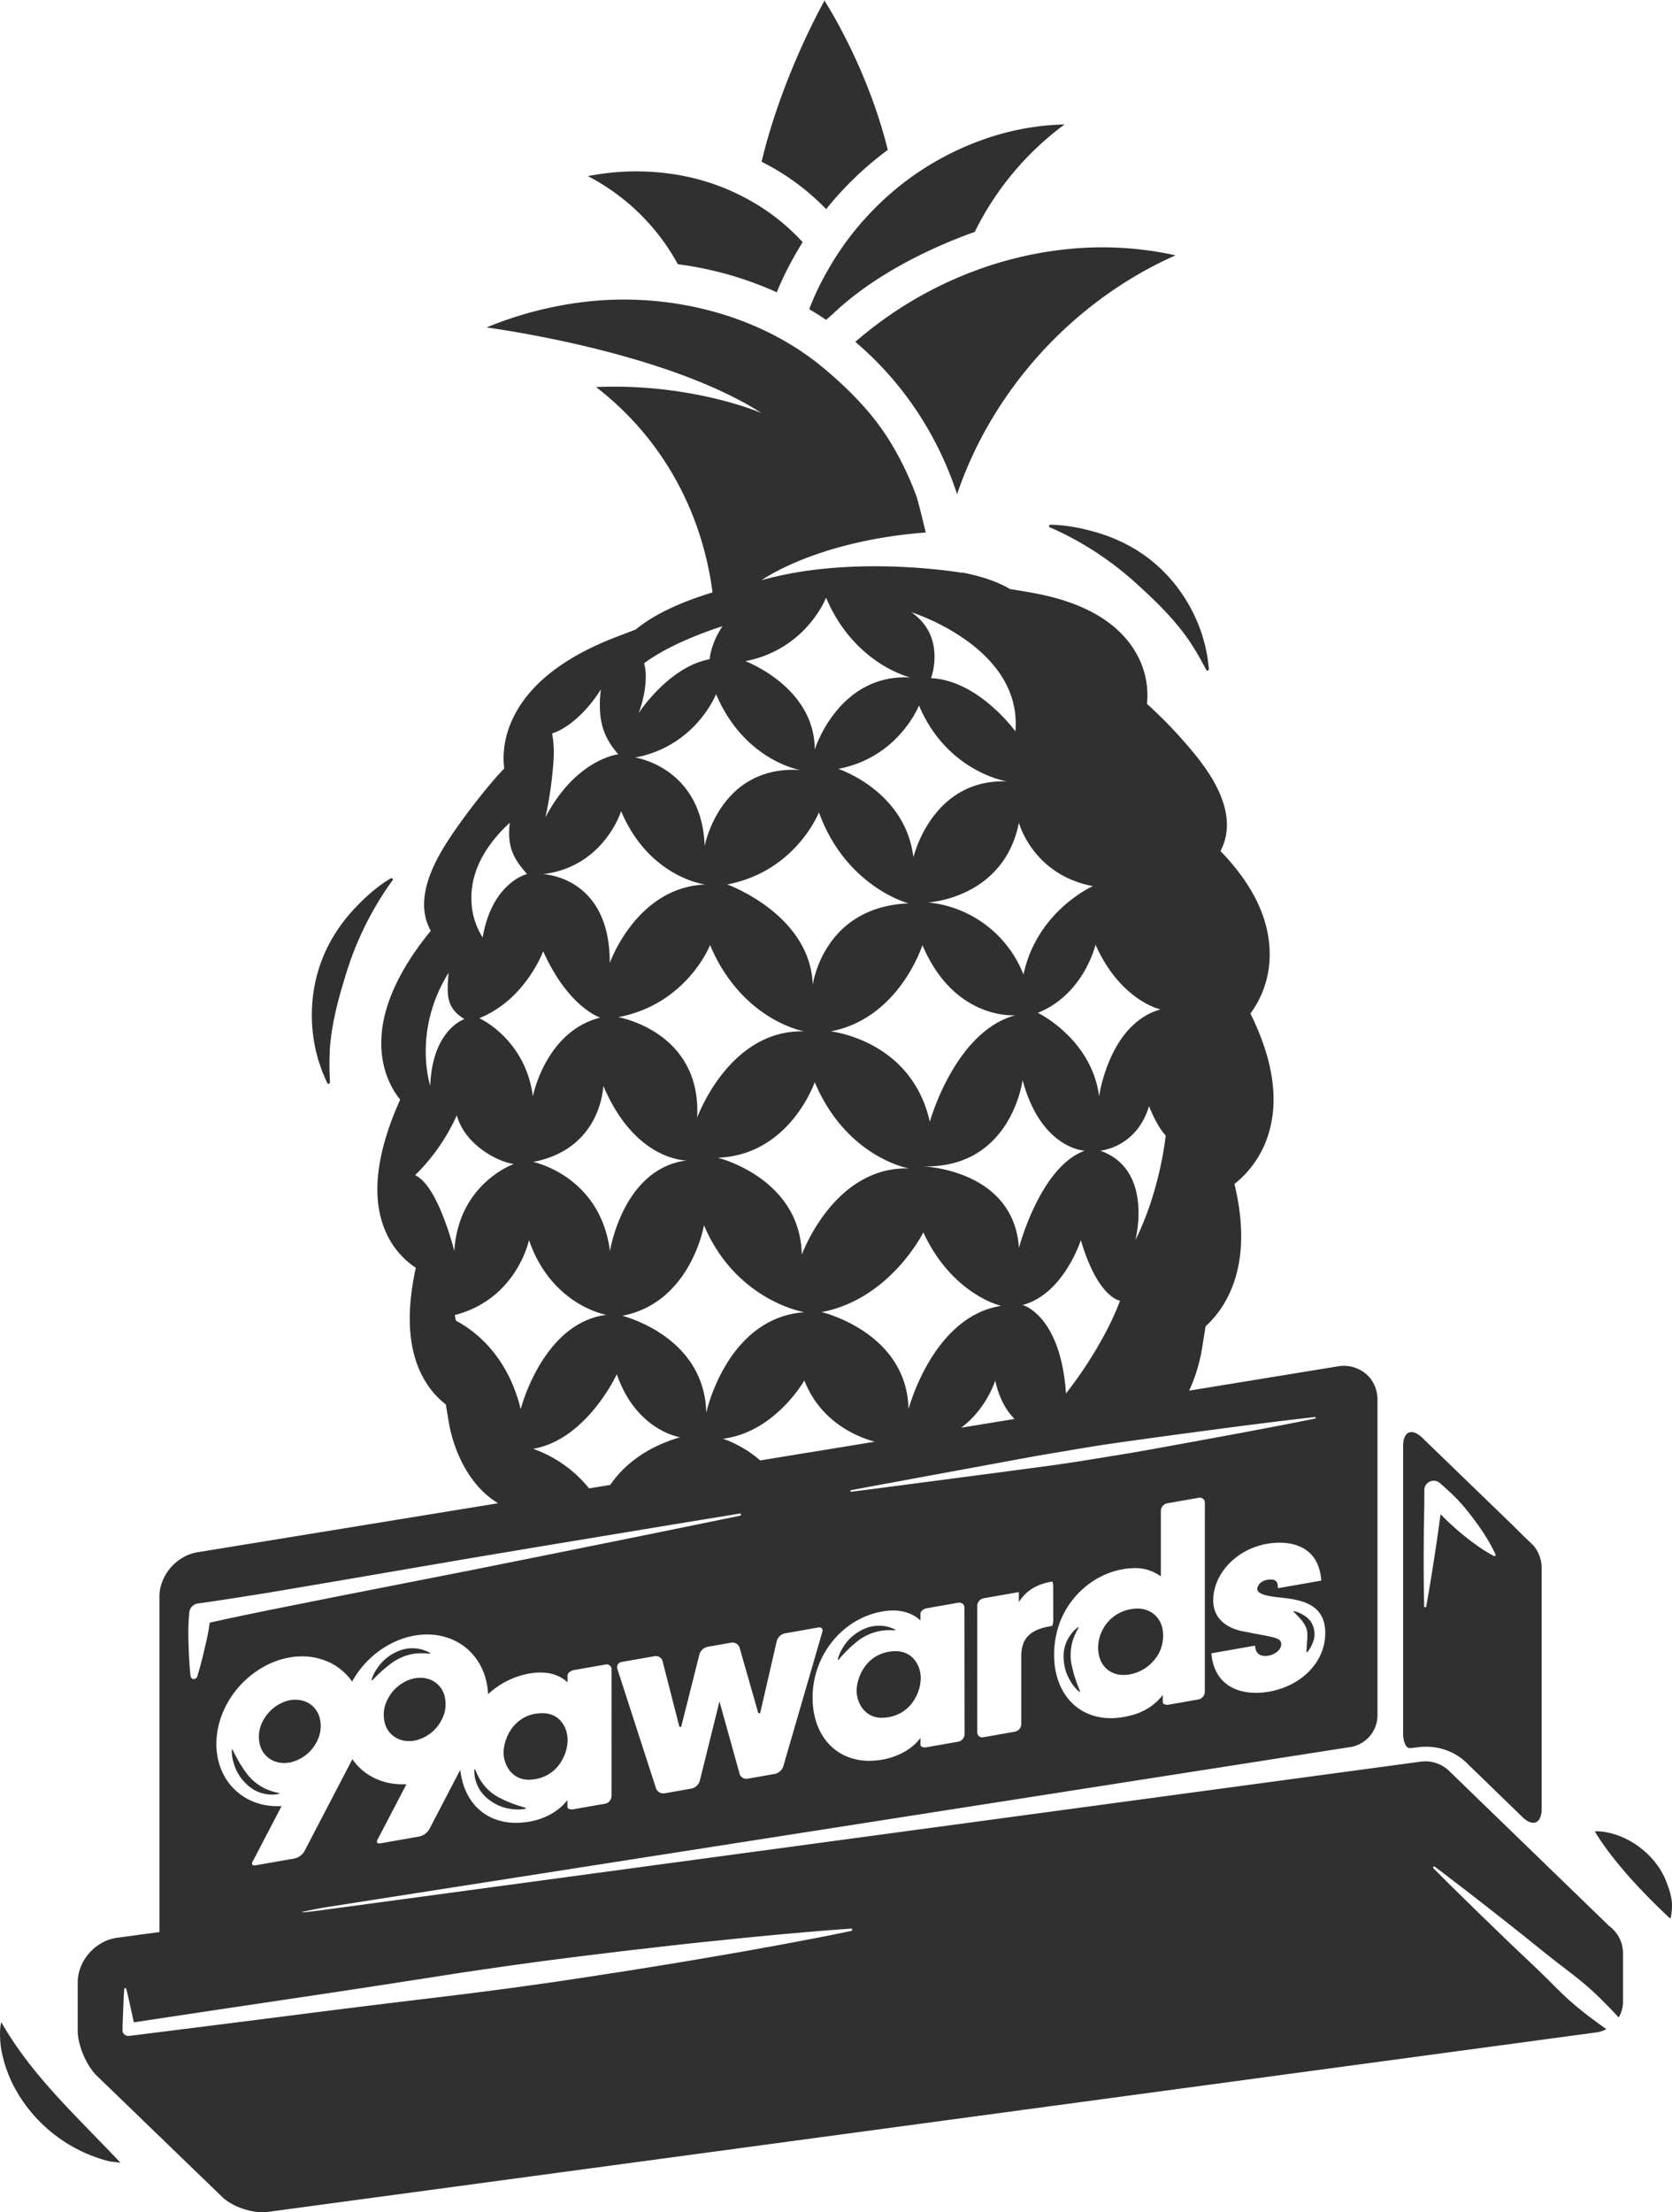 <?xml version="1.0" encoding="utf-8"?>
<svg xmlns="http://www.w3.org/2000/svg" viewBox="0 0 937.63 1240.04">
  <defs>
    <style>.cls-1{fill:#313030;}</style>
  </defs>
  <g id="Layer_2" data-name="Layer 2">
    <g id="Layer_1-2" data-name="Layer 1">
      <path class="cls-1" d="M480.55,190.84c-.21.18-.53.43-.9.79a186.12,186.12,0,0,1,37.64,43.67A192,192,0,0,1,536.71,277c20-58.86,65.38-108.51,122.5-133.87a189.76,189.76,0,0,0-62.2-3.31C553.69,144.53,512.9,163.07,480.55,190.84Z"/>
      <path class="cls-1" d="M380.13,148.11a195.39,195.39,0,0,1,55.48,15.74c.05.05.16,0,.21.08l-.16-.25A173.44,173.44,0,0,1,445.24,144c1.54-2.82,3.18-5.54,4.87-8.26a117.68,117.68,0,0,0-27.42-22.17A125.84,125.84,0,0,0,375,97.26a139.57,139.57,0,0,0-45.31,1.47A120.78,120.78,0,0,1,380.13,148.11Z"/>
      <path class="cls-1" d="M479.54,191.69s0-.06.11-.06l-.16-.14C479.54,191.53,479.59,191.63,479.54,191.69Z"/>
      <path class="cls-1" d="M463.29,117.23a187.76,187.76,0,0,1,26.52-26.91c2.65-2.2,5.3-4.28,8.05-6.27C487.06,40.22,465.72,5.64,462.55.69V0a3.26,3.26,0,0,1-.16.39,1.28,1.28,0,0,1-.21-.35V.73C459.05,6.36,438,45,427.08,90.66c2.6,1.3,5.19,2.72,7.73,4.19A133.38,133.38,0,0,1,463.29,117.23Z"/>
      <path class="cls-1" d="M476.52,132.84A165.88,165.88,0,0,0,463.35,153a148.13,148.13,0,0,0-9.54,20.3c1.12.68,2.23,1.35,3.29,2q3,1.82,5.87,3.81c.11,0,.16.14.27.18l3.7-3.2c17.76-16.94,40.48-29.92,63.1-39.61,5.46-2.34,11-4.53,16.57-6.46A165.77,165.77,0,0,1,597,69.75a146.14,146.14,0,0,0-45.26,8.35,161.46,161.46,0,0,0-49.55,28A168.92,168.92,0,0,0,476.52,132.84Z"/>
      <path class="cls-1" d="M178,592.24a35.47,35.47,0,0,0,1.11,3.79c.83,2.35,1.43,4.39,2.18,6,1.38,3.26,2.25,5.06,2.25,5.06a.77.77,0,0,0,1.46-.34v0s0-2-.18-5.44c-.07-.85-.05-1.8-.05-2.83s0-2.13,0-3.31,0-2.44.08-3.75.05-2.68.17-4.11c1.18-14.93,5.1-28.84,9.56-43.08a179,179,0,0,1,22.42-46.33c.95-1.43,1.75-2.52,2.29-3.26l.62-.84.22-.29a.77.77,0,0,0-1-1.14,53.57,53.57,0,0,0-4.67,3c-1.46,1-3.16,2.32-5.07,3.89s-4,3.43-6.2,5.56c-1.1,1.06-2.2,2.22-3.36,3.4A91.62,91.62,0,0,0,186.91,525c-11.41,18.87-14.63,41.56-10,63C177.2,589.47,177.63,590.89,178,592.24Z"/>
      <path class="cls-1" d="M633.32,306a92.07,92.07,0,0,0-19.58-7.9c-1.6-.43-3.13-.87-4.62-1.22-3-.73-5.72-1.26-8.16-1.66s-4.57-.65-6.34-.79a55.2,55.2,0,0,0-5.57-.26.77.77,0,0,0-.75.79.78.78,0,0,0,.48.69l.34.14,1,.41c.84.36,2.08.9,3.63,1.65a179.34,179.34,0,0,1,42.79,28.59c11.06,10,21.48,20,30.07,32.3.82,1.18,1.51,2.36,2.23,3.46s1.39,2.16,2,3.19,1.15,2,1.66,2.87,1,1.7,1.4,2.46c1.58,3,2.59,4.79,2.59,4.79l0,0a.76.76,0,0,0,1.42-.44s-.16-2-.62-5.51c-.18-1.77-.7-3.84-1.16-6.29a37.76,37.76,0,0,0-1-3.83c-.39-1.34-.74-2.78-1.23-4.24C667,334.45,652.71,316.52,633.32,306Z"/>
      <path class="cls-1" d="M171.3,953.84l-.28-.11a13.82,13.82,0,0,0-2.27-.65,15.47,15.47,0,0,0-3.08-.31c-6.89,0-14,4.47-17.8,11.11a7,7,0,0,0-.36.66,18.39,18.39,0,0,0-1.39,14.73,13.4,13.4,0,0,0,7.59,7.91,15.11,15.11,0,0,0,5.63,1.05,17.17,17.17,0,0,0,3-.25,22,22,0,0,0,15.19-11.49,18.41,18.41,0,0,0,1.38-14.76A13.38,13.38,0,0,0,171.3,953.84Z"/>
      <path class="cls-1" d="M316.26,967.31c-1.71-3.18-5.22-7-12.16-7a20.6,20.6,0,0,0-2.14.12l-1.06.13-.35.06-.28,0c-13,2.28-17.86,14.6-17.86,21.82v.15c0,5.51,3.6,14.43,13.26,15,.3,0,.61,0,.94,0a19.74,19.74,0,0,0,3.48-.31,20.7,20.7,0,0,0,15.15-10.76,23.18,23.18,0,0,0,3-9.85,16.76,16.76,0,0,0-1.8-9.1Z"/>
      <path class="cls-1" d="M514.26,932.56c-1.72-3.18-5.23-7-12.17-7-.67,0-1.37,0-2.15.11-.4.05-.8.1-1.22.17l-.43.07c-13,2.28-17.89,14.61-17.89,21.84v.13c0,5.51,3.6,14.44,13.25,15,.31,0,.62,0,1,0a20.14,20.14,0,0,0,3.49-.32,20.65,20.65,0,0,0,15.14-10.76,23.41,23.41,0,0,0,3-9.84,16.77,16.77,0,0,0-1.81-9.09Z"/>
      <path class="cls-1" d="M902.37,1079.6l0,0-89.1-86.3a19.28,19.28,0,0,0-17-5.76l-614.38,83h0c-28.23,3.81,0-1.31,0-1.31l575.76-90,.14,0a18.16,18.16,0,0,0,14.68-17.29V784.74a19.34,19.34,0,0,0-4.88-13.12l0,0,0,0v0l0,0v0a19.3,19.3,0,0,0-17-5.78l-14.8,2.42-68.94,11.25A92.73,92.73,0,0,0,674.06,756l2-12.52a57.13,57.13,0,0,0,11.2-14.15c9.68-17.2,11.36-39.28,5-65.68a56.76,56.76,0,0,0,19.09-28c5.94-19.25,2.52-41.95-10.13-67.51A55.55,55.55,0,0,0,712,536.39c.5-20-8.76-39.9-27.56-59.33,11.79-22.63-8.65-47.31-16.52-56.82a256.75,256.75,0,0,0-22.51-23.68l-2.2-2a47.42,47.42,0,0,0-6.51-29.2c-10.22-17.27-30.42-28.53-60-33.47l-10.37-1.73c-7.51-4.44-16.8-7.3-26.13-9.13l-.12,0-.21,0-.29,0-.19,0-.22,0c-2.25-.36-7.68-1.17-15.35-1.94-18.58-1.86-50.25-3.42-81.42,2.54-5.12,1-10.23,2.16-15.27,3.58h0s30.4-22,92-26.73c-2.27-9.51-4.56-18.63-5.31-20.63-5.55-14.79-12.92-29.18-22.66-41.84-8.22-10.72-18.79-20.91-29.14-29.55-36.67-30.64-86.93-42.36-132.3-37.46a209,209,0,0,0-56.87,14.54c21.75,3.09,105,16.6,154.25,48-1.12-.48-39.81-16.89-92.86-14.57,35.06,26.88,59.09,67.26,65.34,115.12-12.58,3.78-30.79,10.56-43,20.74l-11.08,4.25c-28.25,10.84-47.37,25.47-56.82,43.47-6.66,12.69-6.73,23.81-5.91,30.21L279,434.79a352.41,352.41,0,0,0-22,27.95c-8.92,12.7-27,38.46-15.42,59-18.91,23.15-28.24,44.83-27.74,64.49.37,14.74,6.14,24.66,10.57,30.13-14.13,31.48-16.57,57.05-7.23,76a46.21,46.21,0,0,0,16,18.29c-6,27.34-4.06,49,5.91,64.56A46.41,46.41,0,0,0,250,787.24l1.77,10.55c.89,5.29,6.36,32,27.54,44.85L111.41,870c-12.1,1.62-22,12.86-22,25v188l-23.82,3.22c-12.1,1.64-22,12.88-22,25v27c0,8.26,4.86,19.69,10.79,25.42l70.2,67.82.5.47c6.07,5.47,17.21,9,25.16,7.94l745-100.62.12,0a15.91,15.91,0,0,0,5.45-1.84l-.15-.11c-3-2.11-6.25-4.46-9.59-7s-6.81-5.35-10.25-8.38-6.83-6.36-10.24-9.78-6.92-6.85-10.47-10.23l-10.61-10.06c-3.51-3.3-6.91-6.62-10.22-9.81l-9.51-9.21-8.49-8.3-7.15-7-5.49-5.46-4.77-4.77a.6.6,0,0,1,.79-.91l5.38,4.08,6.14,4.7,8,6.13,9.37,7.3,10.42,8.18c3.61,2.85,7.35,5.77,11.1,8.8l11.4,9.15c3.83,3.06,7.71,6.06,11.55,9s7.58,5.85,11.07,8.83,6.71,6,9.69,9,5.77,5.84,8.27,8.55l.68.73a16.69,16.69,0,0,0,2.42-8.51v-27A18.92,18.92,0,0,0,902.37,1079.6Zm-559.44-72.76a4.48,4.48,0,0,1-3.52,4.2l-17.8,3.12a5.36,5.36,0,0,1-1,.09,3.54,3.54,0,0,1-1.73-.39,1.2,1.2,0,0,1-.67-1V1009l-.88,1.08a17.77,17.77,0,0,1-1.28,1.4c-4.43,4.63-11.13,8.09-18.4,9.5-.2,0-.39.08-.57.11l-.11,0a42.56,42.56,0,0,1-7.52.68l-.77,0c-15.59-.3-26.81-10-30-26-.15-.72-.28-1.41-.38-2.12l-.23-1.52-17.35,33.28a8.71,8.71,0,0,1-5.43,4l-22,3.87a3.3,3.3,0,0,1-.64.06,1.29,1.29,0,0,1-1.15-.47,1.83,1.83,0,0,1,.23-1.71l16.19-31h-.85l-1.56,0a35.39,35.39,0,0,1-13.43-2.53l-.52-.22a32.06,32.06,0,0,1-11.85-8.59c-.57-.66-1.1-1.33-1.63-2.05l-.48-.65-26.91,51.62a8.71,8.71,0,0,1-5.43,4l-22,3.86a4,4,0,0,1-.64.06,1.28,1.28,0,0,1-1.15-.47,1.83,1.83,0,0,1,.23-1.71l16.18-31.05-.86,0c-.52,0-1,0-1.54,0a35.74,35.74,0,0,1-13.44-2.53,32.45,32.45,0,0,1-18.41-19.13c-3.94-10.7-2.77-23.4,3.21-34.86,7.3-14,20.91-24.26,35.51-26.82a40.17,40.17,0,0,1,7-.63A36.09,36.09,0,0,1,183,931.07l.59.25a32.05,32.05,0,0,1,11.81,8.62c.53.61,1.06,1.27,1.61,2l.45.62.39-.67c.37-.65.76-1.29,1.16-1.93,7.54-11.94,19.78-20.55,32.75-23,.24-.06.45-.09.66-.13a40.89,40.89,0,0,1,7.05-.64A36.36,36.36,0,0,1,253,918.76l.59.25c11,4.69,18.36,15,19.83,27.45.1.76.16,1.52.2,2.17l.07,1,.76-.67c.72-.63,1.37-1.17,2-1.65a46,46,0,0,1,19.42-9.06l.75-.14a35.48,35.48,0,0,1,6.22-.58c.45,0,.87,0,1.29,0s1,.06,1.49.11l.62.07.54.08.37,0c.58.09,1.12.2,1.61.32.27,0,.5.11.72.17.47.13.91.25,1.31.38s.57.19.82.29.44.17.65.26l.6.26.29.13a16.34,16.34,0,0,1,2.06,1.09l.11.1h.07a19.19,19.19,0,0,1,2.06,1.51l.82.71v-3.86c0-1.27,1.62-2.63,3.53-3l17.8-3.12a3,3,0,0,1,.59-.06,2.72,2.72,0,0,1,2.76,2.86Zm96.3-16.63a6.51,6.51,0,0,1-4.65,4.14L419,997.08a3.88,3.88,0,0,1-.48,0,4,4,0,0,1-3.8-2.77v-.05l0-.08L403.46,953.7l-1.41,5.74-9.65,38.91a6.24,6.24,0,0,1-4.5,4.2l-15.45,2.72h0c-.22,0-.39,0-.56,0a4.3,4.3,0,0,1-4-2.83l-21.71-67,0-.09a2.94,2.94,0,0,1,.29-2.37,3,3,0,0,1,2.08-1.36l18.83-3.31a3.55,3.55,0,0,1,.46,0,3.9,3.9,0,0,1,3.75,2.86l0,.13h0L380,964.08v0l0,.07,1,3.82h1l.92-3.69.05-.05v-.17l9.27-36.76,0-.06v0a6.22,6.22,0,0,1,4.5-4.12l13.53-2.38a4.32,4.32,0,0,1,.62,0,4.09,4.09,0,0,1,3.85,2.85l10.52,36.75,1,0,9.36-40.54a6.09,6.09,0,0,1,4.44-4.21l18.83-3.31a4.54,4.54,0,0,1,.58-.05,1.76,1.76,0,0,1,1.48.63,2.17,2.17,0,0,1,.19,1.94l-21.91,75.4ZM571.41,699.48c-3-44-53.68-45.67-53.68-45.67,49.51,1.15,55.72-48.37,55.72-48.37,10.38,38.7,34.86,39.58,34.86,39.58C583.27,654,571.41,699.48,571.41,699.48Zm56.71,29.61c-10.32,27.39-30.34,52-30.34,52-3-44-24.33-49.59-24.33-49.59,23-6,32.66-36.34,32.66-36.34C615.78,727.81,628.12,729.09,628.12,729.09ZM509.48,789.9c-.9-43.15-48.7-54.42-48.7-54.42,38.55-7.34,57-44.67,57-44.67C534,725.81,561.45,732,561.45,732,523.11,737.84,509.48,789.9,509.48,789.9Zm-59.84-86.56c-.89-43.15-47.13-54.38-47.13-54.38,40.41-1.48,54.36-42.37,54.36-42.37,18,42.48,52.89,48.37,52.89,48.37C467.5,653.7,449.64,703.34,449.64,703.34Zm71.79-74.53c-10.32-46-55.61-50.67-55.61-50.67,38.55-7.34,51.46-48.38,51.46-48.38,18,42.48,52.15,39.33,52.15,39.33C535.45,578.14,521.43,628.81,521.43,628.81Zm-9.2-148.22C507.7,443.23,470.07,431,470.07,431c33.92-6.45,45.28-35.55,45.28-35.55C531.18,432.84,564.64,438,564.64,438,522.45,436.48,512.23,480.59,512.23,480.59Zm-2.75,25.79c-48,2-53.7,45.72-53.7,45.72-1.33-39.62-48-56.33-48-56.33,38.55-7.34,51.46-40.41,51.46-40.41C474.45,497.25,509.48,506.38,509.48,506.38Zm-58.42,71.76c-42.25-1.27-60.1,48.37-60.1,48.37,2.56-48.37-44.24-56.34-44.24-56.34,38.56-7.33,51.47-40.41,51.47-40.41C416.19,572.24,451.06,578.14,451.06,578.14Zm-65.95,72.34c-35.82,4.47-43.05,50.83-43.05,50.83-5.44-42.33-43.08-50-43.08-50,38.55-7.34,39.34-42.69,39.34-42.69C356.32,651.1,385.11,650.48,385.11,650.48Zm9.67,36.33c18,42.48,56.28,48.73,56.28,48.73-43.67,3.23-55,56.39-55,56.39-.89-43.15-47.14-54.37-47.14-54.37C387.45,730.22,394.78,686.81,394.78,686.81Zm10.67,119.67c29.27-3.73,45.61-32.67,45.61-32.67,9,22.88,28.69,31.35,39.46,34.34L426.3,818.64A64,64,0,0,0,405.45,806.48ZM540.92,972.09a4.42,4.42,0,0,1-3.53,4.2l-17.8,3.12a5.17,5.17,0,0,1-1,.09,3.42,3.42,0,0,1-1.72-.4,1.17,1.17,0,0,1-.68-1v-3.89l-.89,1.08a17.68,17.68,0,0,1-1.26,1.41c-6.33,6.59-15,8.84-18.42,9.5l-.54.11-.27.05-.81.13c-1,.16-1.89.26-2.68.33a38.76,38.76,0,0,1-3.88.19c-18.62,0-31.38-13.88-31.75-34.55,0-.36,0-.67,0-1,0-23.53,16.74-44.22,38.95-48.12a35.43,35.43,0,0,1,6.14-.57q.66,0,1.29,0c.52,0,1,.06,1.49.11l.62.07.9.13c.56.08,1.1.19,1.6.31l.54.13,1,.29.47.15c.55.18,1.05.37,1.48.54s.55.24.82.37a17.74,17.74,0,0,1,2.18,1.16,18.41,18.41,0,0,1,2.17,1.59l.83.71V904.5c0-1.27,1.62-2.63,3.53-3l17.8-3.13a4.68,4.68,0,0,1,.59,0,2.73,2.73,0,0,1,2.76,2.87Zm49.73-64.38c0,2.14-.43,3.53-.68,3.71l-1,.16c-11.54,2-16.25,6.93-16.25,16.9v38a4.46,4.46,0,0,1-3.38,4.17l-17.94,3.16a3.42,3.42,0,0,1-.59.05,2.73,2.73,0,0,1-2.77-2.87V900.1a4.42,4.42,0,0,1,3.53-4.19l19.78-3.48V898l.91-1.29a18.45,18.45,0,0,1,1.44-1.81c3.71-4.31,9-7.08,15.74-8.26l.72-.13a8.79,8.79,0,0,1,.45,3.32Zm85,40.69a4.48,4.48,0,0,1-3.52,4.2l-16.71,2.94a6.35,6.35,0,0,1-.91.08,3.39,3.39,0,0,1-1.76-.43,1.3,1.3,0,0,1-.69-1.08v-4l-.88,1.08c-.47.57-1,1.16-1.55,1.74l-.13.13a32.37,32.37,0,0,1-15.29,8.48l-.9.24-.94.23-.93.2c-.44.09-.79.16-1.15.21l-1.38.23-.41.06-1.75.2c-1.29.12-2.56.19-3.84.19-18.62,0-31.38-13.89-31.76-34.56,0-.33,0-.66,0-1a51.4,51.4,0,0,1,2.47-16c.16-.51.33-1,.5-1.5,5.66-15.69,19.57-27.62,35.43-30.4A37.76,37.76,0,0,1,636,879c.54,0,1.05,0,1.55,0l.31,0,1.07.08.74.07.43.06,1,.16A23.52,23.52,0,0,1,647,881.3l.21.1a22.74,22.74,0,0,1,3,1.71l.77.52V846.88a4.43,4.43,0,0,1,3.53-4.2l17.8-3.13a3.42,3.42,0,0,1,.59,0,2.72,2.72,0,0,1,2.76,2.87ZM740.92,886l-24.26,4.26-.09-1.09c-.16-1.92-.6-3.79-3.91-3.79a12,12,0,0,0-2,.2c-4.42.78-5.59,3.74-5.59,5.2,0,2.14,3.51,3.61,10.73,4.48,12.21,1.23,27.38,2.76,27.38,20.1,0,16.1-13,29.64-31.69,32.92a41.47,41.47,0,0,1-7.08.62c-14.46,0-23.56-7.73-25-21.22l-.1-.92,24.48-4.31.15,1c.44,3.17,2.34,4.78,5.62,4.78a10.24,10.24,0,0,0,1.82-.17c3.41-.6,7.1-3.17,7.1-6.28s-2.37-3.74-11.42-5.43c-2.27-.42-4.85-.9-7.87-1.54-12-1.72-18.83-8.14-18.83-17.62,0-15.12,13-28.8,30.2-31.83a40.25,40.25,0,0,1,7-.61c8,0,21.58,2.63,23.31,20.29Zm-44.44-86.72,16.72-2.1c5-.63,9.32-1.15,12.9-1.56l11.25-1.32a.45.45,0,0,1,.49.39.45.45,0,0,1-.35.48l-11.11,2.21c-3.53.71-7.83,1.54-12.76,2.48L697.07,803l-19.61,3.62-21.89,4c-7.59,1.37-15.43,2.82-23.43,4.15s-16.11,2.63-24.23,3.94-16.27,2.49-24.31,3.55-15.93,2.13-23.58,3.14l-41.83,5.49-29.59,3.87-11.23,1.43a.44.44,0,0,1-.49-.38.45.45,0,0,1,.35-.49l11.13-2.09,29.34-5.42,41.49-7.64c7.59-1.39,15.43-2.87,23.41-4.27s16.1-2.73,24.22-4.1,16.25-2.58,24.27-3.7,15.92-2.22,23.57-3.26l22.05-2.95Zm-157.46,1c14.29-10.65,19.09-26.42,19.09-26.42,2.27,10.38,6.47,17.13,10.83,21.54ZM653.7,636.48s-2.9,30.49-17,58.64c.25-1,10.13-39.65-19.7-50.1,0,0,20.37-1.66,27.37-25C644.39,620,648.36,630.81,653.7,636.48Zm-2.9-70.67c-28.91,8.07-34.43,48.73-34.43,48.73C612.14,582.28,582,567.73,582,567.73c25.91-10.39,32.35-38.17,32.35-38.17C628.47,561.14,650.8,565.81,650.8,565.81Zm-37.93-69.09s-31.3,13.76-38.92,49.57a64.07,64.07,0,0,0-53.56-40.43s42.56-2.13,51-44.69C571.43,461.17,579,490.27,612.87,496.72ZM516.81,345.3h0c15.32,6.16,55.88,26.2,52.61,64.68,0,0-20.57-28.59-47.32-29.84,0,0,8.19-21.42-8.84-35.31h0c-.68-.56-1.4-1.1-2.15-1.62C511.11,343.21,513.3,343.89,516.81,345.3Zm-59.44,0a52.85,52.85,0,0,0,5.88-10.25,88.62,88.62,0,0,0,4.44,9.05c16.61,29.54,42.78,35.64,42.78,35.64-40.4-2.13-53.58,40.43-53.58,40.43,0-35.07-38.92-49.57-38.92-49.57A62,62,0,0,0,457.37,345.33Zm-96.51,45.13a52.73,52.73,0,0,0,1.19-8.93,31.09,31.09,0,0,0-.81-9.73c16.71-12.49,43.95-20.75,43.95-20.75a43.73,43.73,0,0,0-5.25,10.24,34.62,34.62,0,0,0-2,8.27c-14.66,2.71-26.81,14.25-33.7,22.26a83.93,83.93,0,0,0-6.13,8A66.35,66.35,0,0,0,360.86,390.46Zm40.69-1.35c15.83,37.38,47.2,42.56,47.2,42.56-45.09-2.84-53.57,42.56-53.57,42.56-1.66-44.09-38.91-49.57-38.91-49.57C390.19,418.21,401.55,389.11,401.55,389.11Zm-91.91,22s13.59-3.24,27.34-24.6a63.17,63.17,0,0,0-.35,14.11c.91,9,4.33,15.66,10.09,22.23,0,0-23.61,2.5-40.85,35.33a217.34,217.34,0,0,0,4.52-31.59A64.4,64.4,0,0,0,309.64,411.07Zm38.67,43.62c15.83,37.38,47.21,41.12,47.21,41.12-38.58,1.44-53.57,44-53.57,44C342.11,491,304.44,490,304.44,490,338.62,486,348.31,454.69,348.31,454.69Zm-43.7,78.54c14.17,31.58,32,37.18,32,37.18-30.75,7.73-37.78,44.13-37.78,44.13-4.24-32.26-30.06-43.81-30.06-43.81C294.7,560.34,304.61,533.23,304.61,533.23Zm-20.79-70.1h0a.23.23,0,0,1,.07-.07c.63-.63,1.29-1.25,2-1.88-1.74,14.06,2.65,20.76,9.66,28.74,0,0-19.56,4.57-24.89,35.57a40.52,40.52,0,0,1-6.3-21.07s0,0,0,0,0,0,0,0,0,0,0,0,0,0,0,0,0,0,0,0,0,0,0,0,0,0,0,0C264.05,493.15,268,478.63,283.82,463.13Zm-32.26,82.16c-.47,5.81-.86,10.59.06,14.7h0c1,4.38,3.43,8,8.87,11.23,0,0-5,1.58-9.89,7.69h0c-4.42,5.51-8.77,14.69-9.33,29.69C241.27,608.62,231.11,578.14,251.56,545.29Zm-1,142.12c-3.87-11.09-10.16-25.32-17.8-28.67a110,110,0,0,0,23.42-33.6c4.25,16.09,22.41,26.07,32,27.32,0,0-31.09,10.77-33.42,48.85C254.78,701.31,253.26,695.12,250.58,687.41Zm5.14,52.92c-.25-1.05-.48-2.11-.7-3.18,34.85-9,41.65-42,41.65-42,12.78,36.8,43.44,41.87,43.44,41.87C304.29,741.53,292,789.9,292,789.9,284.45,758.75,264.92,745.16,255.72,740.33ZM299,812.12c30-5.14,46.89-41.8,46.89-41.8,11,31.8,35.52,35.31,35.52,35.31-21.71,6.36-33.29,18-39.18,26.73l-11.9,1.94A70.58,70.58,0,0,0,299,812.12ZM105.64,912.92c0-.73,0-1.47.07-2.2l.09-2.2c0-.73.1-1.46.15-2.19s.11-1.47.21-2.19l0-.45a5.63,5.63,0,0,1,4.83-4.87c6.37-.86,12.71-1.83,19-2.8s12.67-2,19-3L187,886.59l75.87-13,37.95-6.36,38-6.3,38-6.3,38-6.21a.61.61,0,0,1,.7.5.62.62,0,0,1-.48.7l-37.7,7.71L339.56,865l-37.72,7.61-37.73,7.56L188.59,895l-37.74,7.53c-6.28,1.31-12.57,2.56-18.84,3.91-4.8,1-9.61,2.06-14.4,3.15,0,0,0,0,0,.06l-.34,2.18c-.11.72-.21,1.45-.35,2.17-.26,1.45-.53,2.89-.84,4.33s-.64,2.89-1,4.33l-1,4.32c-.31,1.44-.71,2.87-1.09,4.31s-.73,2.87-1.15,4.3-.82,2.87-1.28,4.3a1.91,1.91,0,0,1-3.7-.36c-.18-1.49-.29-3-.43-4.46s-.2-3-.3-4.45-.21-3-.24-4.44l-.15-4.43c0-1.48-.12-3-.12-4.43S105.62,914.39,105.64,912.92Zm371.74,169.44q-12.53,2.64-25.1,5l-12.57,2.38-12.59,2.29c-8.38,1.55-16.79,3-25.19,4.44s-16.8,2.86-25.21,4.26l-25.24,4.06-25.26,3.9c-8.43,1.24-16.85,2.54-25.29,3.69l-12.66,1.77-12.67,1.67q-12.66,1.65-25.36,3.19l-25.37,3.07q-25.38,3.06-50.73,6.3l-50.71,6.44-50.73,6.37-.42,0a3.2,3.2,0,0,1-3.57-2.78,3.87,3.87,0,0,1,0-.48c0-1.9.08-3.81.14-5.71l.24-5.72.23-5.73c.07-1.9.22-3.82.33-5.73a.61.61,0,0,1,.64-.57.62.62,0,0,1,.56.47c.44,1.86.92,3.72,1.33,5.58l1.23,5.59,1.23,5.6c.14.63.27,1.26.39,1.9l47.28-7.12,50.56-7.54q25.29-3.76,50.54-7.69l25.26-3.91q12.63-2,25.28-3.8l12.64-1.83,12.67-1.73c8.43-1.18,16.89-2.2,25.34-3.3l25.37-3.09,25.4-2.92c8.47-.94,16.94-1.88,25.42-2.73s17-1.78,25.45-2.56l12.74-1.21,12.74-1.11q12.75-1.1,25.53-2a.6.6,0,0,1,.16,1.19Z"/>
      <path class="cls-1" d="M241.32,941.53a14.23,14.23,0,0,0-2.51-.75,15,15,0,0,0-3.12-.32c-6.9,0-14.06,4.47-17.8,11.12a7,7,0,0,0-.36.66A18.39,18.39,0,0,0,216.14,967a13.36,13.36,0,0,0,7.59,7.9,14.86,14.86,0,0,0,5.64,1.06,17.06,17.06,0,0,0,3-.25,22,22,0,0,0,15.19-11.49,18.43,18.43,0,0,0,1.38-14.77A13.36,13.36,0,0,0,241.32,941.53Z"/>
      <path class="cls-1" d="M647,904.76a12.06,12.06,0,0,0-1.38-1,3.84,3.84,0,0,0-.39-.22l-.35-.18-.35-.17a14.73,14.73,0,0,0-6.75-1.52c-.6,0-1.22,0-1.84.09s-1.15.13-1.67.23a22,22,0,0,0-18.44,21.38v.14c0,9,5.38,15.07,13.7,15.37l.67,0a20.57,20.57,0,0,0,3.45-.31,23.3,23.3,0,0,0,13.48-7.88,20.48,20.48,0,0,0,5.09-14.31C652.21,911.56,650.36,907.41,647,904.76Z"/>
      <path class="cls-1" d="M790.82,979.9l.55-.07.31,0c1.66-.22,3.66-.46,5.19-.63l.33,0c.8-.06,1.61-.09,2.41-.09h.89a33.9,33.9,0,0,1,12,2.51h0a32.42,32.42,0,0,1,11,7.59l2.33,2.25c.06.07.12.12.17.17l5.19,5,1.31,1.27,5.11,5,1.67,1.61,14.46,14,.44.42c5.73,5.21,10.34,3,10.34-5V879.12a19.3,19.3,0,0,0-4.8-13l-.86-.83-.06-.06-.15-.14a1.14,1.14,0,0,0-.11-.11l-.14-.14-1.07-1-.57-.55-.7-.68-.69-.66-.51-.5-.71-.68L849.38,856l-2.18-2.1L797.64,806l-.42-.4c-5.75-5.23-10.37-3.07-10.37,5v161.2C786.85,976.54,788.64,980.2,790.82,979.9Zm7.58-112,.05-8.14c0-2.71.09-5.42.13-8.13l.15-8.13c0-2.72,0-5.43,0-8.15a5.27,5.27,0,0,1,8.78-4l.75.66c1.54,1.38,3.1,2.75,4.6,4.16s3,2.85,4.42,4.34,2.8,3,4.12,4.63,2.63,3.2,3.88,4.84,2.51,3.32,3.71,5,2.37,3.44,3.5,5.2,2.23,3.57,3.27,5.43,2,3.76,2.91,5.76a.63.63,0,0,1-.32.84.66.66,0,0,1-.55,0c-1.95-1-3.79-2.1-5.59-3.24s-3.52-2.34-5.23-3.57-3.37-2.49-5-3.8-3.24-2.62-4.8-4-3.11-2.74-4.62-4.15-3-2.87-4.38-4.38l-.33-.36-.49,3.59c-.37,2.69-.72,5.38-1.11,8.06l-1.2,8c-.78,5.37-1.66,10.73-2.5,16.09l-1.33,8-1.39,8a.62.62,0,0,1-.7.5.6.6,0,0,1-.5-.59l-.15-8.15-.08-8.15C798.39,878.77,798.34,873.34,798.4,867.92Z"/>
      <path class="cls-1" d="M60.75,1205.15c-20.6-21.41-42.07-41.91-57.6-67.53-1.54-2.56-2.44-4.14-2.44-4.14a24.28,24.28,0,0,0-.66,4.9,50.88,50.88,0,0,0,1.15,12.91,73.51,73.51,0,0,0,6.39,17.84,83.64,83.64,0,0,0,54,42.45c1,.25,5.57.37,6.16,1.11,0,0-1.15-1.44-3.25-3.63Z"/>
      <path class="cls-1" d="M934,1053.69c-5.84-14.13-21-25.62-36.34-27.06a20.77,20.77,0,0,0-2.41-.1c-.57,0-.88,0-.88,0l.43.76c.28.49.68,1.18,1.22,2s1.16,1.86,1.91,2.94c10.5,15.1,23.12,28.41,36.4,41.07,1.44,1.38,2.46,2.17,2.46,2.17a21.83,21.83,0,0,0,.58-3.22c.13-1,.22-2.28.26-3.72C937.76,1063.62,935.86,1058.22,934,1053.69Z"/>
      <path class="cls-1" d="M156.41,1005.07s-.6-.16-1.65-.38c-.54-.12-1.13-.32-1.82-.5s-1.46-.46-2.27-.76l-1.25-.51-1.3-.6c-.42-.24-.86-.47-1.31-.71s-.88-.55-1.32-.82l-1.32-.91c-.41-.35-.87-.64-1.29-1a24.76,24.76,0,0,1-2.44-2.27,29.34,29.34,0,0,1-2.17-2.58c-.66-.9-1.3-1.8-1.89-2.7s-1.17-1.78-1.7-2.63-1-1.69-1.43-2.47-.82-1.5-1.16-2.15-.62-1.23-.87-1.7l-.74-1.51h0a.29.29,0,0,0-.21-.14.26.26,0,0,0-.28.24,22.2,22.2,0,0,0,.76,6.25,28.33,28.33,0,0,0,2.3,6.09,26,26,0,0,0,4.51,6.09,24.61,24.61,0,0,0,2.92,2.58c.52.39,1.06.74,1.59,1.08s1.1.62,1.65.9a24.14,24.14,0,0,0,3.31,1.25l1.58.38,1.49.22a11.21,11.21,0,0,0,1.37.12c.44,0,.84.06,1.24,0,.79,0,1.47,0,2-.12,1.07-.15,1.68-.26,1.68-.26a.25.25,0,0,0,.2-.19A.24.24,0,0,0,156.41,1005.07Z"/>
      <path class="cls-1" d="M217.69,933.7c.84-.67,1.74-1.32,2.64-2A31.12,31.12,0,0,1,223.2,930a25.76,25.76,0,0,1,3-1.39c.51-.21,1-.35,1.54-.55l1.53-.45c.51-.12,1-.26,1.51-.36l1.47-.26,1.42-.18,1.35-.08c.87,0,1.68,0,2.39,0s1.34,0,1.88.1c1.07.12,1.69.16,1.69.16a.26.26,0,0,0,.24-.14.24.24,0,0,0-.1-.34s-.54-.31-1.51-.78c-.48-.25-1.13-.46-1.86-.74a22.08,22.08,0,0,0-2.53-.68l-1.49-.25-1.62-.13a23.72,23.72,0,0,0-3.53.14c-.61.1-1.22.22-1.85.35s-1.23.32-1.84.53a23.61,23.61,0,0,0-3.59,1.53,26.29,26.29,0,0,0-6.19,4.38,28.37,28.37,0,0,0-4.08,5.06,21.7,21.7,0,0,0-2.68,5.7.27.27,0,0,0,.07.25.25.25,0,0,0,.36,0h0l1.18-1.2,1.35-1.34c.52-.52,1.13-1.08,1.77-1.69s1.37-1.24,2.13-1.89S216.83,934.35,217.69,933.7Z"/>
      <path class="cls-1" d="M484.06,917.77a27.9,27.9,0,0,1,3-1.54c.5-.23,1-.39,1.51-.62l1.51-.52c.5-.15,1-.31,1.48-.44l1.46-.33,1.41-.24,1.34-.16c.87-.08,1.68-.12,2.4-.13s1.33,0,1.88,0c1.07.07,1.69.08,1.69.08a.27.27,0,0,0,.24-.14.27.27,0,0,0-.12-.35s-.56-.27-1.55-.7c-.49-.22-1.15-.41-1.9-.65a9.59,9.59,0,0,0-1.2-.29,11.13,11.13,0,0,0-1.35-.26l-1.5-.18-1.63,0a23.13,23.13,0,0,0-3.52.32c-.6.13-1.21.28-1.83.43s-1.22.38-1.81.62a23.22,23.22,0,0,0-3.51,1.71,26.07,26.07,0,0,0-6,4.67,27.71,27.71,0,0,0-3.83,5.26,22.26,22.26,0,0,0-2.4,5.82.25.25,0,0,0,.09.24.23.23,0,0,0,.17.07.25.25,0,0,0,.19-.09L471.4,929l1.29-1.41c.49-.54,1.07-1.13,1.69-1.76s1.3-1.31,2-2,1.51-1.39,2.34-2.09,1.67-1.4,2.54-2.1A29.57,29.57,0,0,1,484.06,917.77Z"/>
      <path class="cls-1" d="M605,946.36c-.2-.49-.43-1.09-.7-1.78s-.54-1.46-.84-2.29-.59-1.75-.89-2.71-.58-2-.83-3-.53-2.11-.77-3.21a33.38,33.38,0,0,1-.49-3.33,26.68,26.68,0,0,1-.07-3.34c0-.55.1-1.08.11-1.63s.14-1.06.2-1.58.16-1,.27-1.53.23-1,.34-1.45.28-.93.41-1.38.31-.86.45-1.27c.32-.81.64-1.56.94-2.2s.57-1.21.84-1.69c.53-.93.81-1.49.81-1.49a.24.24,0,0,0,0-.27.26.26,0,0,0-.36,0s-.49.38-1.31,1.08a18.39,18.39,0,0,0-1.43,1.41c-.28.28-.51.61-.79,1a10.89,10.89,0,0,0-.83,1.1l-.83,1.27-.76,1.43a24.1,24.1,0,0,0-1.27,3.3c-.15.6-.28,1.21-.42,1.83s-.2,1.26-.25,1.9a24.3,24.3,0,0,0,0,3.91,26,26,0,0,0,1.55,7.41,27.94,27.94,0,0,0,3,5.77,22,22,0,0,0,4.17,4.72.25.25,0,0,0,.25,0,.25.25,0,0,0,.16-.24.36.36,0,0,0,0-.1Z"/>
      <path class="cls-1" d="M726.34,904.36l1,1c.34.38.72.79,1.14,1.22s.81,1,1.27,1.46.86,1.06,1.22,1.66l.58.87c.15.31.32.6.49.91a7,7,0,0,1,.42.93,4.91,4.91,0,0,1,.33,1l.14.49.08.51a7.06,7.06,0,0,1,.12,1c.06.69,0,1.4,0,2.1s0,1.41-.08,2.09-.1,1.34-.14,2c-.1,1.24-.19,2.3-.22,3.06s0,1.21,0,1.21h0a.25.25,0,0,0,.09.19.27.27,0,0,0,.38,0s.29-.35.74-1c.22-.31.48-.7.76-1.16s.59-1,.86-1.58l.44-.95c.14-.33.26-.69.39-1.05a14.59,14.59,0,0,0,.66-2.39,12.45,12.45,0,0,0,.13-2.75,8,8,0,0,0-.18-1.45l-.13-.73-.22-.71a7.55,7.55,0,0,0-.51-1.4,8.5,8.5,0,0,0-.67-1.31c-.26-.4-.51-.81-.79-1.18l-.92-1a8.47,8.47,0,0,0-1-.86,10.47,10.47,0,0,0-1-.75c-.67-.42-1.27-.83-1.88-1.13s-1.17-.56-1.66-.77-.94-.33-1.3-.44c-.72-.23-1.16-.33-1.16-.33a.26.26,0,0,0-.23.06.27.27,0,0,0,0,.37S725.81,903.82,726.34,904.36Z"/>
      <path class="cls-1" d="M294.72,1013.35h0l-1.61-.47-1.83-.57c-.7-.22-1.47-.49-2.31-.77s-1.74-.63-2.68-1-1.9-.77-2.88-1.22-2-.92-3-1.41a28.3,28.3,0,0,1-2.91-1.7,26.57,26.57,0,0,1-2.66-2c-.42-.35-.79-.75-1.2-1.1l-1.11-1.14c-.35-.4-.71-.77-1-1.16s-.62-.8-.92-1.18l-.82-1.18-.71-1.14c-.44-.75-.82-1.47-1.14-2.11s-.59-1.2-.79-1.71c-.4-1-.66-1.56-.66-1.56a.24.24,0,0,0-.23-.15.25.25,0,0,0-.26.25s0,.62,0,1.7a18.15,18.15,0,0,0,.22,2,11.91,11.91,0,0,0,.24,1.22,12.51,12.51,0,0,0,.35,1.33l.47,1.44.65,1.49a23.23,23.23,0,0,0,1.79,3.05c.37.49.76,1,1.16,1.47s.87.94,1.34,1.38a23.89,23.89,0,0,0,3,2.44,26.11,26.11,0,0,0,6.77,3.41,27.49,27.49,0,0,0,6.39,1.23,21.75,21.75,0,0,0,6.28-.31.26.26,0,0,0,0-.5Z"/>
    </g>
  </g>
</svg>